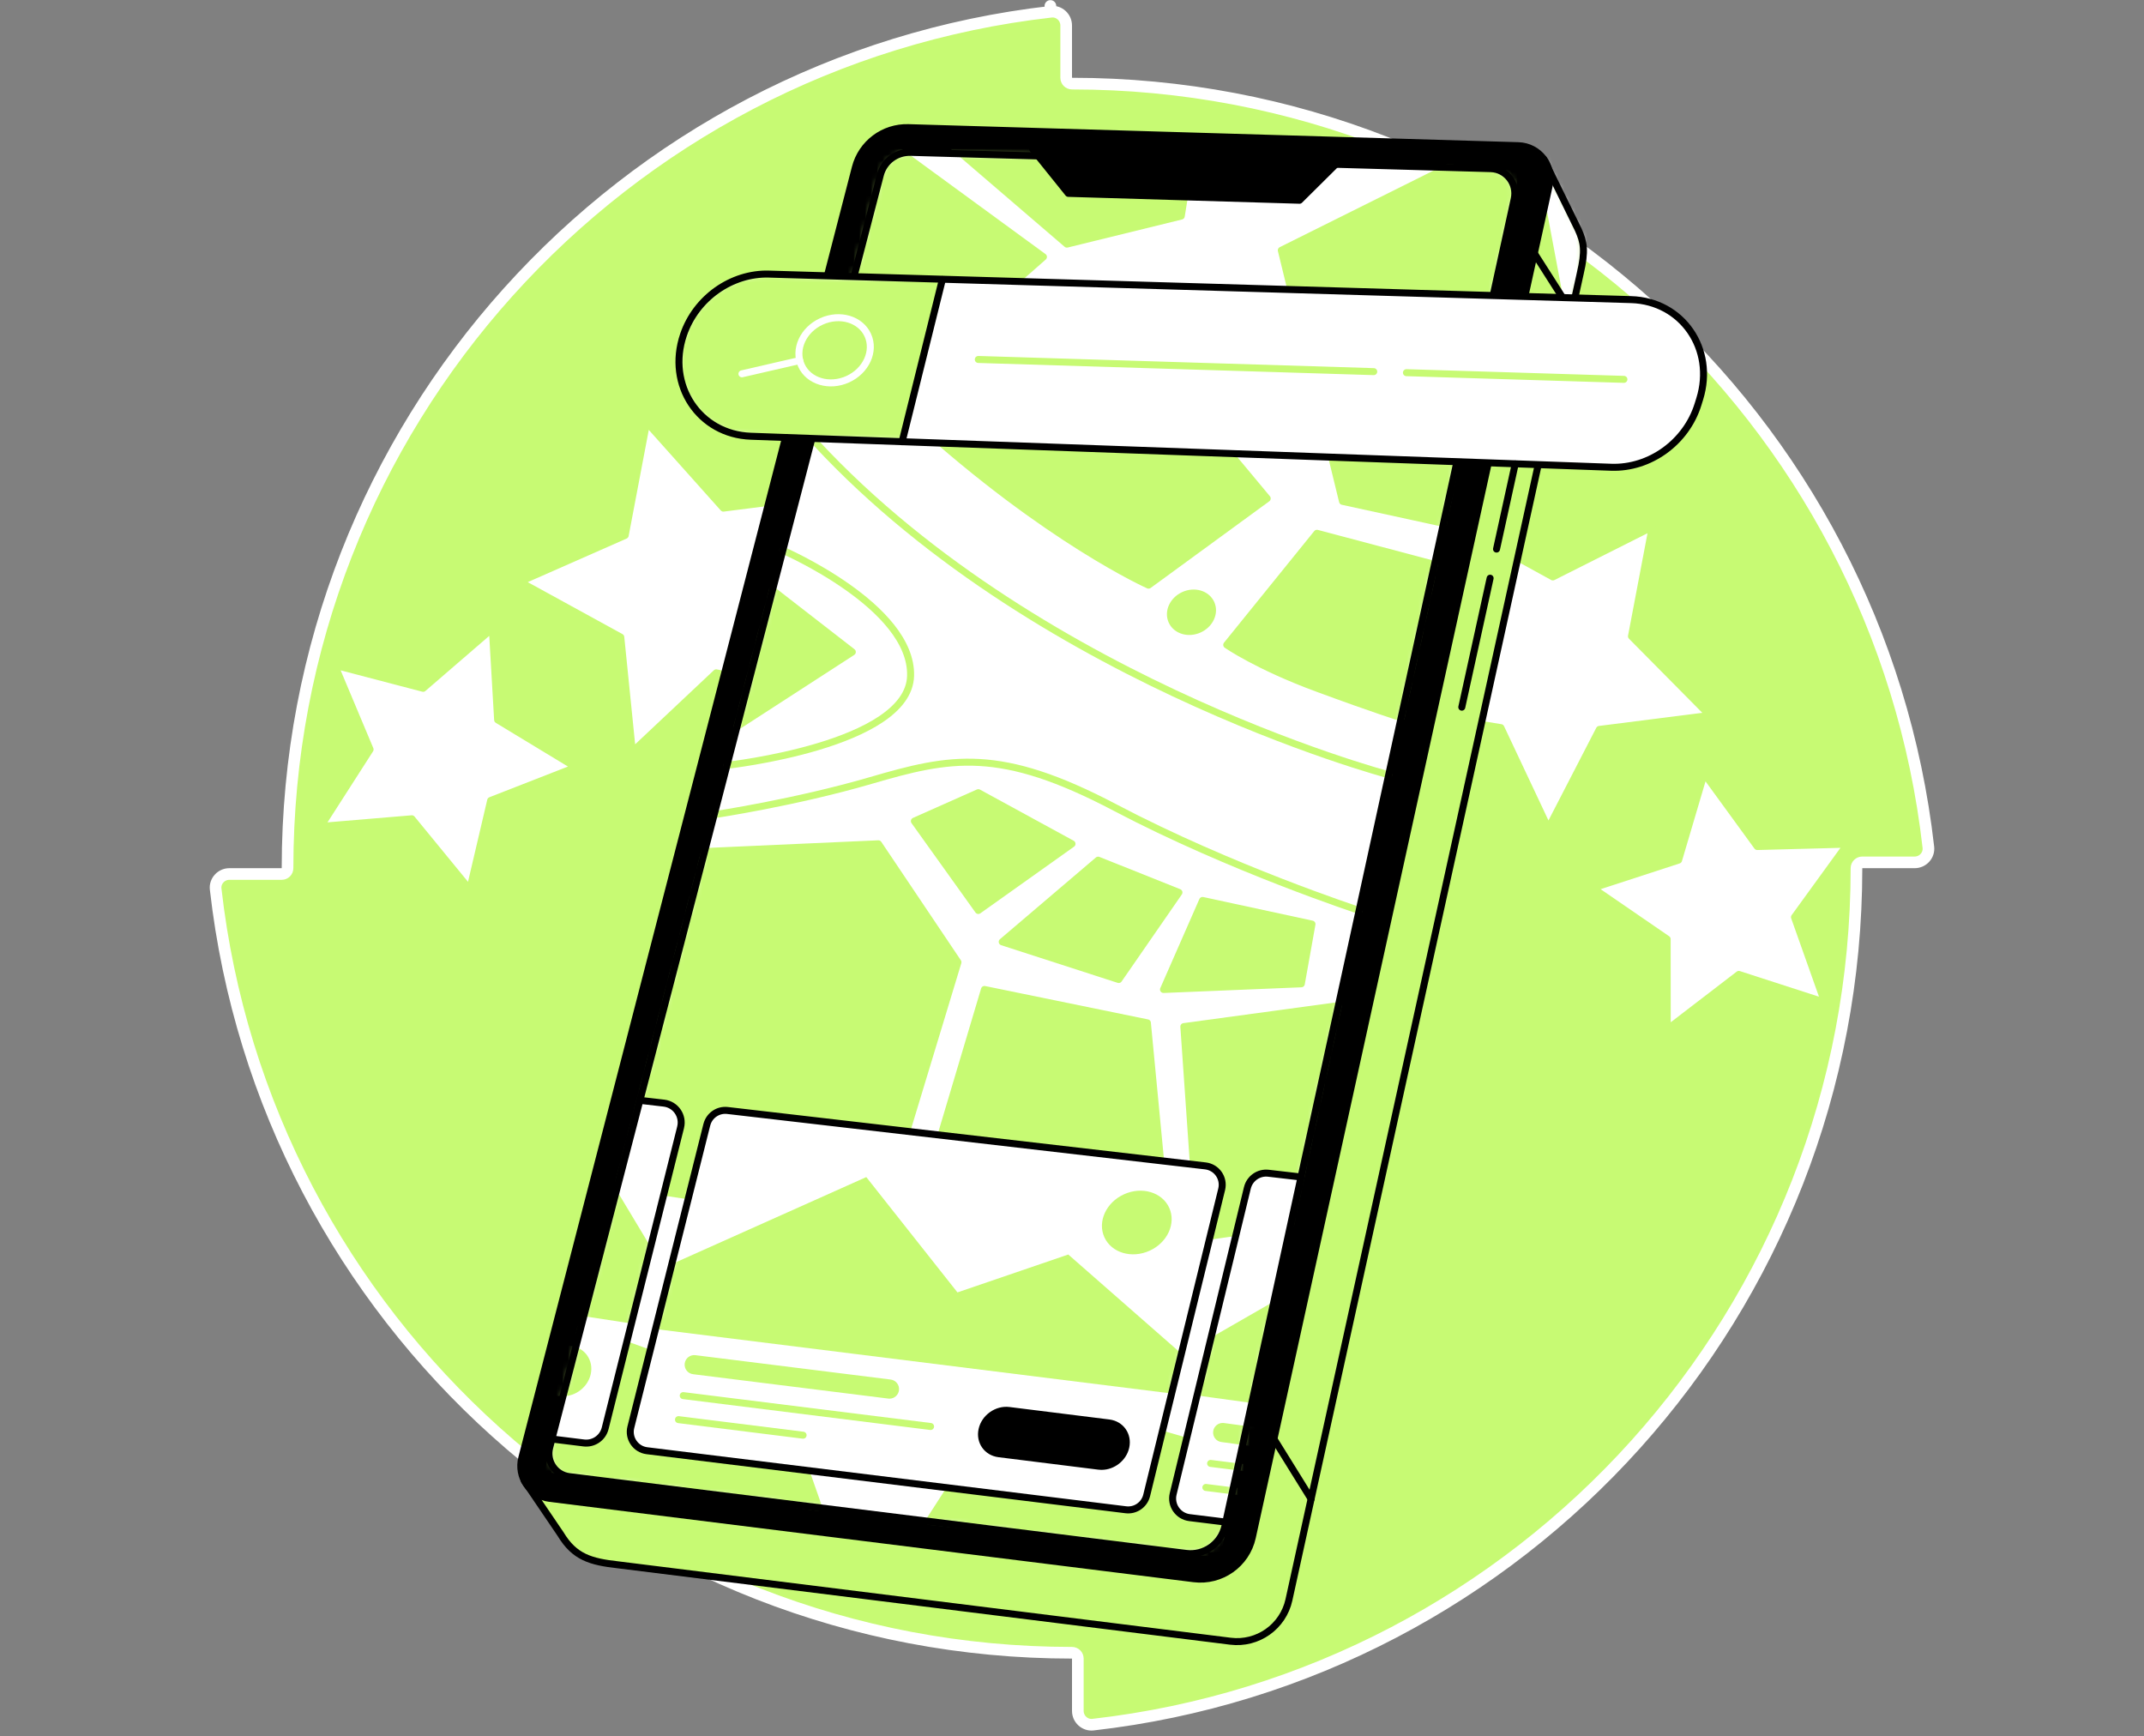 <svg width="368" height="298" viewBox="0 0 368 298" fill="none" xmlns="http://www.w3.org/2000/svg">
<rect x="0" y="0" width="368" height="298" fill="#808080" stroke="none"/>
<path d="M183.001 13.349C183.001 13.902 183.449 14.349 184.001 14.349C260.003 14.349 322.622 71.65 330.989 145.408C331.145 146.779 330.046 148 328.63 148H319.648C319.096 148 318.648 148.448 318.648 149C318.648 225.002 261.353 287.614 187.597 295.985C186.226 296.14 185.001 295.038 185.001 293.629V284.647C185.001 284.095 184.553 283.647 184.001 283.647C107.995 283.647 45.386 226.349 37.016 152.592L37.015 152.59C36.858 151.222 37.958 149.996 39.371 149.996H48.353C48.906 149.996 49.353 149.548 49.353 148.996C49.353 72.995 106.648 10.382 180.405 2.015L180.292 1.021L180.405 2.015C181.776 1.859 183.001 2.962 183.001 4.371V13.349Z" fill="#C7FA73" stroke="white" stroke-width="2" stroke-linejoin="round"/>
<path d="M57.445 114.157L72.626 118.13L84.504 107.879L85.414 123.542L98.837 131.672L84.218 137.381L80.636 152.656L70.69 140.52L55.053 141.832L63.524 128.624L57.445 114.157Z" fill="white" stroke="#C7FA73" stroke-width="1.2" stroke-linecap="round" stroke-linejoin="round"/>
<path d="M110.997 72.473L124.159 87.204L143.758 84.71L133.815 101.783L142.243 119.653L122.934 115.47L108.543 129.009L106.553 109.351L89.231 99.847L107.311 91.88L110.997 72.473Z" fill="white" stroke="#C7FA73" stroke-width="1.2" stroke-linecap="round" stroke-linejoin="round"/>
<path d="M283.598 90.429L280.031 109.198L293.472 122.777L274.518 125.184L265.757 142.162L257.612 124.879L238.756 121.795L252.675 108.706L249.783 89.82L266.533 99.013L283.598 90.429Z" fill="white" stroke="#C7FA73" stroke-width="1.2" stroke-linecap="round" stroke-linejoin="round"/>
<path d="M317.099 144.872L308.008 157.407L313.185 172L298.453 167.23L286.169 176.658L286.155 161.173L273.392 152.408L288.116 147.609L292.509 132.762L301.622 145.282L317.099 144.872Z" fill="white" stroke="#C7FA73" stroke-width="1.2" stroke-linecap="round" stroke-linejoin="round"/>
<path d="M270.871 39.365L264.973 27.32L262.345 35.592L162.206 32.631C157.947 32.504 154.167 35.342 153.097 39.471L97.359 255.055L89.993 254.109L96.231 263.298C98.613 267.238 101.357 268.032 106.124 268.561L211.192 281.665C215.871 282.249 220.225 279.171 221.236 274.564L271.237 46.92C272.132 43.074 271.889 41.609 270.871 39.365Z" fill="#C7FA73"/>
<mask id="mask0_5127_14160" style="mask-type:luminance" maskUnits="userSpaceOnUse" x="89" y="27" width="183" height="255">
<path d="M270.871 39.365L264.973 27.32L262.345 35.592L162.206 32.631C157.947 32.504 154.167 35.342 153.097 39.471L97.359 255.055L89.993 254.109L96.231 263.298C98.613 267.238 101.357 268.032 106.124 268.561L211.192 281.665C215.871 282.249 220.225 279.171 221.236 274.564L271.237 46.92C272.132 43.074 271.889 41.609 270.871 39.365Z" fill="white"/>
</mask>
<g mask="url(#mask0_5127_14160)">
<path d="M265.25 34.837L269.234 56.045L272.623 39.944L266.047 26.145L265.25 34.837Z" fill="white"/>
</g>
<path d="M270.871 39.365L264.973 27.32L262.345 35.592L162.206 32.631C157.947 32.504 154.167 35.342 153.097 39.471L97.359 255.055L89.993 254.109L96.231 263.298C98.613 267.238 101.357 268.032 106.124 268.561L211.192 281.665C215.871 282.249 220.225 279.171 221.236 274.564L271.237 46.92C272.132 43.074 271.889 41.609 270.871 39.365Z" stroke="black" stroke-width="1.2" stroke-linecap="round" stroke-linejoin="round"/>
<path d="M155.923 21.906L260.604 25.002C264.12 25.107 266.672 28.38 265.918 31.813L214.953 263.84C213.942 268.447 209.588 271.524 204.909 270.941L94.305 257.145C90.945 256.724 88.719 253.451 89.568 250.174L146.814 28.746C147.88 24.621 151.66 21.78 155.923 21.906Z" fill="black" stroke="black" stroke-width="1.2" stroke-linecap="round" stroke-linejoin="round"/>
<path d="M156.301 26.148L255.881 28.943C258.542 29.03 260.474 31.509 259.908 34.112L210.259 261.88C209.592 264.939 206.704 266.984 203.601 266.596L97.728 253.42C95.328 253.122 93.74 250.781 94.349 248.443L151.106 30.034C151.715 27.685 153.872 26.072 156.301 26.152V26.148Z" fill="white"/>
<mask id="mask1_5127_14160" style="mask-type:luminance" maskUnits="userSpaceOnUse" x="94" y="26" width="167" height="241">
<path d="M156.303 26.145L255.883 28.939C258.544 29.026 260.476 31.506 259.91 34.108L210.261 261.876C209.594 264.935 206.705 266.98 203.603 266.592L97.73 253.416C95.33 253.118 93.742 250.777 94.351 248.439L151.108 30.03C151.717 27.681 153.874 26.068 156.303 26.148V26.145Z" fill="white"/>
</mask>
<g mask="url(#mask1_5127_14160)">
<path d="M136.46 71.977C174.18 115.985 238.36 132.971 238.36 132.971" stroke="#C7FA73" stroke-width="1.2" stroke-linecap="round" stroke-linejoin="round"/>
<path d="M134.369 94.445C134.369 94.445 156.618 104.066 156.295 115.987C155.969 127.906 124.781 131.342 124.781 131.342" stroke="#C7FA73" stroke-width="1.2" stroke-linecap="round" stroke-linejoin="round"/>
<path d="M122.577 139.82C122.577 139.82 136.46 137.746 149.466 133.948C163.157 129.949 171.577 128.159 191.412 138.602C211.247 149.045 233.286 156.251 233.286 156.251" stroke="#C7FA73" stroke-width="1.2" stroke-linecap="round" stroke-linejoin="round"/>
<path d="M150.719 23.348L179.098 44.089L152.39 67.585L142.31 61.241L150.719 23.348Z" fill="#C7FA73" stroke="#C7FA73" stroke-width="1.2" stroke-linecap="round" stroke-linejoin="round"/>
<path d="M248.481 28.738L219.925 42.955L230.433 86.043L247.767 89.816L260.069 29.963L248.481 28.738Z" fill="#C7FA73" stroke="#C7FA73" stroke-width="1.2" stroke-linecap="round" stroke-linejoin="round"/>
<path d="M156.944 71.973C179.82 92.743 197.143 100.424 197.143 100.424L217.507 85.548L193.852 57.137L156.944 71.973Z" fill="#C7FA73" stroke="#C7FA73" stroke-width="1.2" stroke-linecap="round" stroke-linejoin="round"/>
<path d="M226.043 91.523L246.226 96.877L240.495 123.172C240.495 123.172 236.286 121.888 226.043 118.108C215.799 114.327 210.558 110.67 210.558 110.67L226.043 91.523Z" fill="#C7FA73" stroke="#C7FA73" stroke-width="1.2" stroke-linecap="round" stroke-linejoin="round"/>
<path d="M205.835 108C207.69 107.156 208.599 105.163 207.865 103.549C207.131 101.934 205.032 101.309 203.177 102.152C201.321 102.996 200.413 104.989 201.147 106.603C201.881 108.218 203.98 108.843 205.835 108Z" fill="#C7FA73" stroke="#C7FA73" stroke-width="1.2" stroke-linecap="round" stroke-linejoin="round"/>
<path d="M132.597 101.266L146.295 111.894L126.511 124.696L132.597 101.266Z" fill="#C7FA73" stroke="#C7FA73" stroke-width="1.2" stroke-linecap="round" stroke-linejoin="round"/>
<path d="M156.944 140.918L167.92 136.039L184.003 144.818L167.92 156.255L156.944 140.918Z" fill="#C7FA73" stroke="#C7FA73" stroke-width="1.2" stroke-linecap="round" stroke-linejoin="round"/>
<path d="M159.963 22.023L204.907 23.771L202.754 37.081L183.122 41.898L159.963 22.023Z" fill="#C7FA73" stroke="#C7FA73" stroke-width="1.2" stroke-linecap="round" stroke-linejoin="round"/>
<path d="M188.486 147.621L172.022 161.642L192.02 168.105L202.358 153.163L188.486 147.621Z" fill="#C7FA73" stroke="#C7FA73" stroke-width="1.2" stroke-linecap="round" stroke-linejoin="round"/>
<path d="M206.412 154.535L199.706 169.814L223.361 168.839L225.192 158.595L206.412 154.535Z" fill="#C7FA73" stroke="#C7FA73" stroke-width="1.2" stroke-linecap="round" stroke-linejoin="round"/>
<path d="M120.935 146.143L150.768 144.812L164.426 165.137L150.768 210.171L106.056 203.389L120.935 146.143Z" fill="#C7FA73" stroke="#C7FA73" stroke-width="1.2" stroke-linecap="round" stroke-linejoin="round"/>
<path d="M168.975 169.812L196.94 175.543L200.518 212.94L156.944 210.175L168.975 169.812Z" fill="#C7FA73" stroke="#C7FA73" stroke-width="1.2" stroke-linecap="round" stroke-linejoin="round"/>
<path d="M203.196 176.185L205.716 212.426L221.531 210.171L229.726 172.582L203.196 176.185Z" fill="#C7FA73" stroke="#C7FA73" stroke-width="1.2" stroke-linecap="round" stroke-linejoin="round"/>
<path d="M99.668 227.961L134.1 240.412L140.538 258.743L94.217 252.095L99.668 227.961Z" fill="#C7FA73" stroke="#C7FA73" stroke-width="1.2" stroke-linecap="round" stroke-linejoin="round"/>
<path d="M159.442 261.094L173.855 238.703L212.448 249.9L208.972 266.639L159.442 261.094Z" fill="#C7FA73" stroke="#C7FA73" stroke-width="1.2" stroke-linecap="round" stroke-linejoin="round"/>
</g>
<path d="M156.301 26.148L255.881 28.943C258.542 29.03 260.474 31.509 259.908 34.112L210.259 261.88C209.592 264.939 206.704 266.984 203.601 266.596L97.728 253.42C95.328 253.122 93.74 250.781 94.349 248.443L151.106 30.034C151.715 27.685 153.872 26.072 156.301 26.152V26.148Z" stroke="black" stroke-width="1.2" stroke-linecap="round" stroke-linejoin="round"/>
<path d="M218.661 246.961L225.044 257.241" stroke="black" stroke-width="1.2" stroke-linecap="round" stroke-linejoin="round"/>
<path d="M263.024 42.953L269.817 53.603" stroke="black" stroke-width="1.2" stroke-linecap="round" stroke-linejoin="round"/>
<path d="M177.227 25.559L183.363 33.185L223.055 34.367L230.431 27.052L177.227 25.559Z" fill="black" stroke="black" stroke-width="1.2" stroke-linecap="round" stroke-linejoin="round"/>
<path d="M132.024 47.041L279.977 51.42C288.724 51.677 294.4 59.902 291.743 68.46L291.45 69.402C289.431 75.905 283.174 80.429 276.533 80.19L128.874 74.868C120.015 74.549 114.393 66.078 117.318 57.459C119.453 51.169 125.553 46.849 132.024 47.037V47.041Z" fill="white"/>
<mask id="mask2_5127_14160" style="mask-type:luminance" maskUnits="userSpaceOnUse" x="116" y="47" width="177" height="34">
<path d="M132.022 47.041L279.975 51.42C288.722 51.677 294.398 59.902 291.741 68.46L291.448 69.402C289.429 75.905 283.172 80.429 276.532 80.19L128.872 74.868C120.013 74.549 114.391 66.078 117.316 57.459C119.451 51.169 125.552 46.849 132.022 47.037V47.041Z" fill="white"/>
</mask>
<g mask="url(#mask2_5127_14160)">
<path d="M161.746 47.627L154.838 75.803L128.01 74.81C128.01 74.81 116.607 74.338 116.636 60.495C116.65 53.88 122.102 49.476 127.006 47.801C132.364 45.971 147.334 47.566 147.334 47.566L161.75 47.627H161.746Z" fill="#C7FA73"/>
<path d="M145.51 65.078C148.658 63.647 150.199 60.266 148.954 57.527C147.709 54.788 144.148 53.728 141 55.159C137.853 56.59 136.311 59.97 137.557 62.709C138.802 65.448 142.363 66.509 145.51 65.078Z" stroke="white" stroke-width="1.2" stroke-linecap="round" stroke-linejoin="round"/>
<path d="M137.26 61.871L127.347 64.155" stroke="white" stroke-width="1.2" stroke-linecap="round" stroke-linejoin="round"/>
</g>
<path d="M132.024 47.041L279.977 51.42C288.724 51.677 294.4 59.902 291.743 68.46L291.45 69.402C289.431 75.905 283.174 80.429 276.533 80.19L128.874 74.868C120.015 74.549 114.393 66.078 117.318 57.459C119.453 51.169 125.553 46.849 132.024 47.037V47.041Z" stroke="black" stroke-width="1.2" stroke-linecap="round" stroke-linejoin="round"/>
<path d="M161.748 47.977L154.839 75.811" stroke="black" stroke-width="1.2" stroke-linecap="round" stroke-linejoin="round"/>
<path d="M241.403 63.957L278.731 65.106" stroke="#C7FA73" stroke-width="1.2" stroke-linecap="round" stroke-linejoin="round"/>
<path d="M167.917 61.691L235.791 63.779" stroke="#C7FA73" stroke-width="1.2" stroke-linecap="round" stroke-linejoin="round"/>
<path d="M121.321 193.024L108.279 244.942C107.801 246.841 109.099 248.733 111.041 248.972L193.248 259.107C194.887 259.31 196.42 258.252 196.815 256.646L209.69 204.108C210.158 202.202 208.849 200.32 206.899 200.092L124.863 190.581C123.239 190.392 121.724 191.436 121.325 193.024H121.321Z" fill="white"/>
<mask id="mask3_5127_14160" style="mask-type:luminance" maskUnits="userSpaceOnUse" x="108" y="190" width="102" height="70">
<path d="M121.319 193.024L108.277 244.942C107.799 246.841 109.097 248.733 111.039 248.972L193.246 259.107C194.885 259.31 196.418 258.252 196.813 256.646L209.688 204.108C210.156 202.202 208.847 200.32 206.897 200.092L124.861 190.581C123.237 190.392 121.722 191.436 121.323 193.024H121.319Z" fill="white"/>
</mask>
<g mask="url(#mask3_5127_14160)">
<path d="M112.508 228.092L201.098 239.151L202.773 232.315L183.362 215.3L164.339 221.803L148.691 202.012L115.31 216.946L112.508 228.092Z" fill="#C7FA73"/>
<path d="M197.322 214.648C200.394 213.251 201.9 209.951 200.684 207.278C199.469 204.604 195.992 203.57 192.92 204.967C189.847 206.364 188.342 209.663 189.557 212.337C190.773 215.01 194.249 216.045 197.322 214.648Z" fill="#C7FA73"/>
<path d="M152.673 240.039C152.604 240.039 152.535 240.035 152.467 240.024L118.952 235.841C118.049 235.729 117.411 234.906 117.524 234.004C117.636 233.101 118.462 232.463 119.361 232.575L152.876 236.758C153.779 236.871 154.417 237.694 154.304 238.596C154.199 239.43 153.492 240.039 152.673 240.039Z" fill="#C7FA73"/>
<path d="M189.068 252.26C188.884 252.26 188.702 252.249 188.518 252.223L171.379 250.085C168.973 249.784 167.447 247.613 167.969 245.235C168.491 242.857 170.868 241.171 173.272 241.472L190.41 243.611C192.817 243.912 194.343 246.083 193.821 248.461C193.338 250.658 191.276 252.26 189.072 252.256L189.068 252.26Z" fill="black"/>
<path d="M117.27 239.516L159.727 244.815" stroke="#C7FA73" stroke-width="1.2" stroke-linecap="round" stroke-linejoin="round"/>
<path d="M116.456 243.637L137.846 246.308" stroke="#C7FA73" stroke-width="1.2" stroke-linecap="round" stroke-linejoin="round"/>
</g>
<path d="M121.321 193.024L108.279 244.942C107.801 246.841 109.099 248.733 111.041 248.972L193.248 259.107C194.887 259.31 196.42 258.252 196.815 256.646L209.69 204.108C210.158 202.202 208.849 200.32 206.899 200.092L124.863 190.581C123.239 190.392 121.724 191.436 121.325 193.024H121.321Z" stroke="black" stroke-width="1.2" stroke-linecap="round" stroke-linejoin="round"/>
<path d="M214.102 203.859L201.364 256.389C200.897 258.314 202.212 260.213 204.177 260.456L210.401 261.225L223.312 201.999L217.705 201.35C216.045 201.158 214.497 202.235 214.105 203.859H214.102Z" fill="white"/>
<mask id="mask4_5127_14160" style="mask-type:luminance" maskUnits="userSpaceOnUse" x="201" y="201" width="23" height="61">
<path d="M214.1 203.866L201.362 256.397C200.895 258.322 202.21 260.221 204.175 260.464L210.399 261.232L223.31 202.007L217.703 201.358C216.043 201.166 214.495 202.243 214.103 203.866H214.1Z" fill="white"/>
</mask>
<g mask="url(#mask4_5127_14160)">
<path d="M207.873 229.55L218.661 223.352L214.862 240.78L205.463 239.493L207.873 229.55Z" fill="#C7FA73"/>
<path d="M220.391 248.921C220.322 248.921 220.253 248.918 220.184 248.907L209.658 247.486C208.755 247.373 208.117 246.551 208.23 245.648C208.342 244.745 209.168 244.107 210.067 244.22L220.594 245.641C221.496 245.753 222.134 246.576 222.022 247.479C221.917 248.312 221.21 248.921 220.391 248.921Z" fill="#C7FA73"/>
<path d="M207.79 251.152L216.515 252.243" stroke="#C7FA73" stroke-width="1.2" stroke-linecap="round" stroke-linejoin="round"/>
<path d="M206.974 255.277L213.625 256.107" stroke="#C7FA73" stroke-width="1.2" stroke-linecap="round" stroke-linejoin="round"/>
</g>
<path d="M214.102 203.859L201.364 256.389C200.897 258.314 202.212 260.213 204.177 260.456L210.401 261.225L223.312 201.999L217.705 201.35C216.045 201.158 214.497 202.235 214.105 203.859H214.102Z" stroke="black" stroke-width="1.2" stroke-linecap="round" stroke-linejoin="round"/>
<path d="M116.822 193.461L103.871 245.129C103.461 246.771 101.892 247.848 100.21 247.641L94.726 246.963L109.83 188.84L113.955 189.318C115.963 189.55 117.312 191.497 116.819 193.461H116.822Z" fill="white"/>
<mask id="mask5_5127_14160" style="mask-type:luminance" maskUnits="userSpaceOnUse" x="94" y="188" width="23" height="60">
<path d="M116.822 193.469L103.871 245.137C103.461 246.779 101.892 247.856 100.21 247.649L94.726 246.971L109.83 188.848L113.955 189.326C115.963 189.558 117.312 191.505 116.819 193.469H116.822Z" fill="white"/>
</mask>
<g mask="url(#mask5_5127_14160)">
<path d="M96.641 239.627C96.456 239.627 96.275 239.616 96.09 239.591L78.952 237.452C76.545 237.151 75.019 234.98 75.541 232.602C76.063 230.224 78.441 228.539 80.844 228.839L97.982 230.978C100.389 231.279 101.915 233.45 101.393 235.828C100.911 238.025 98.848 239.627 96.644 239.623L96.641 239.627Z" fill="#C7FA73"/>
<path d="M108.386 227.138L100.212 225.888L105.83 204.27L111.681 214.002L108.386 227.138Z" fill="#C7FA73"/>
</g>
<path d="M116.822 193.461L103.871 245.129C103.461 246.771 101.892 247.848 100.21 247.641L94.726 246.963L109.83 188.84L113.955 189.318C115.963 189.55 117.312 191.497 116.819 193.461H116.822Z" stroke="black" stroke-width="1.2" stroke-linecap="round" stroke-linejoin="round"/>
<path d="M255.767 99.231L250.906 121.363" stroke="black" stroke-width="1.2" stroke-linecap="round" stroke-linejoin="round"/>
<path d="M260.074 79.621L256.866 94.233" stroke="black" stroke-width="1.2" stroke-linecap="round" stroke-linejoin="round"/>
</svg>
